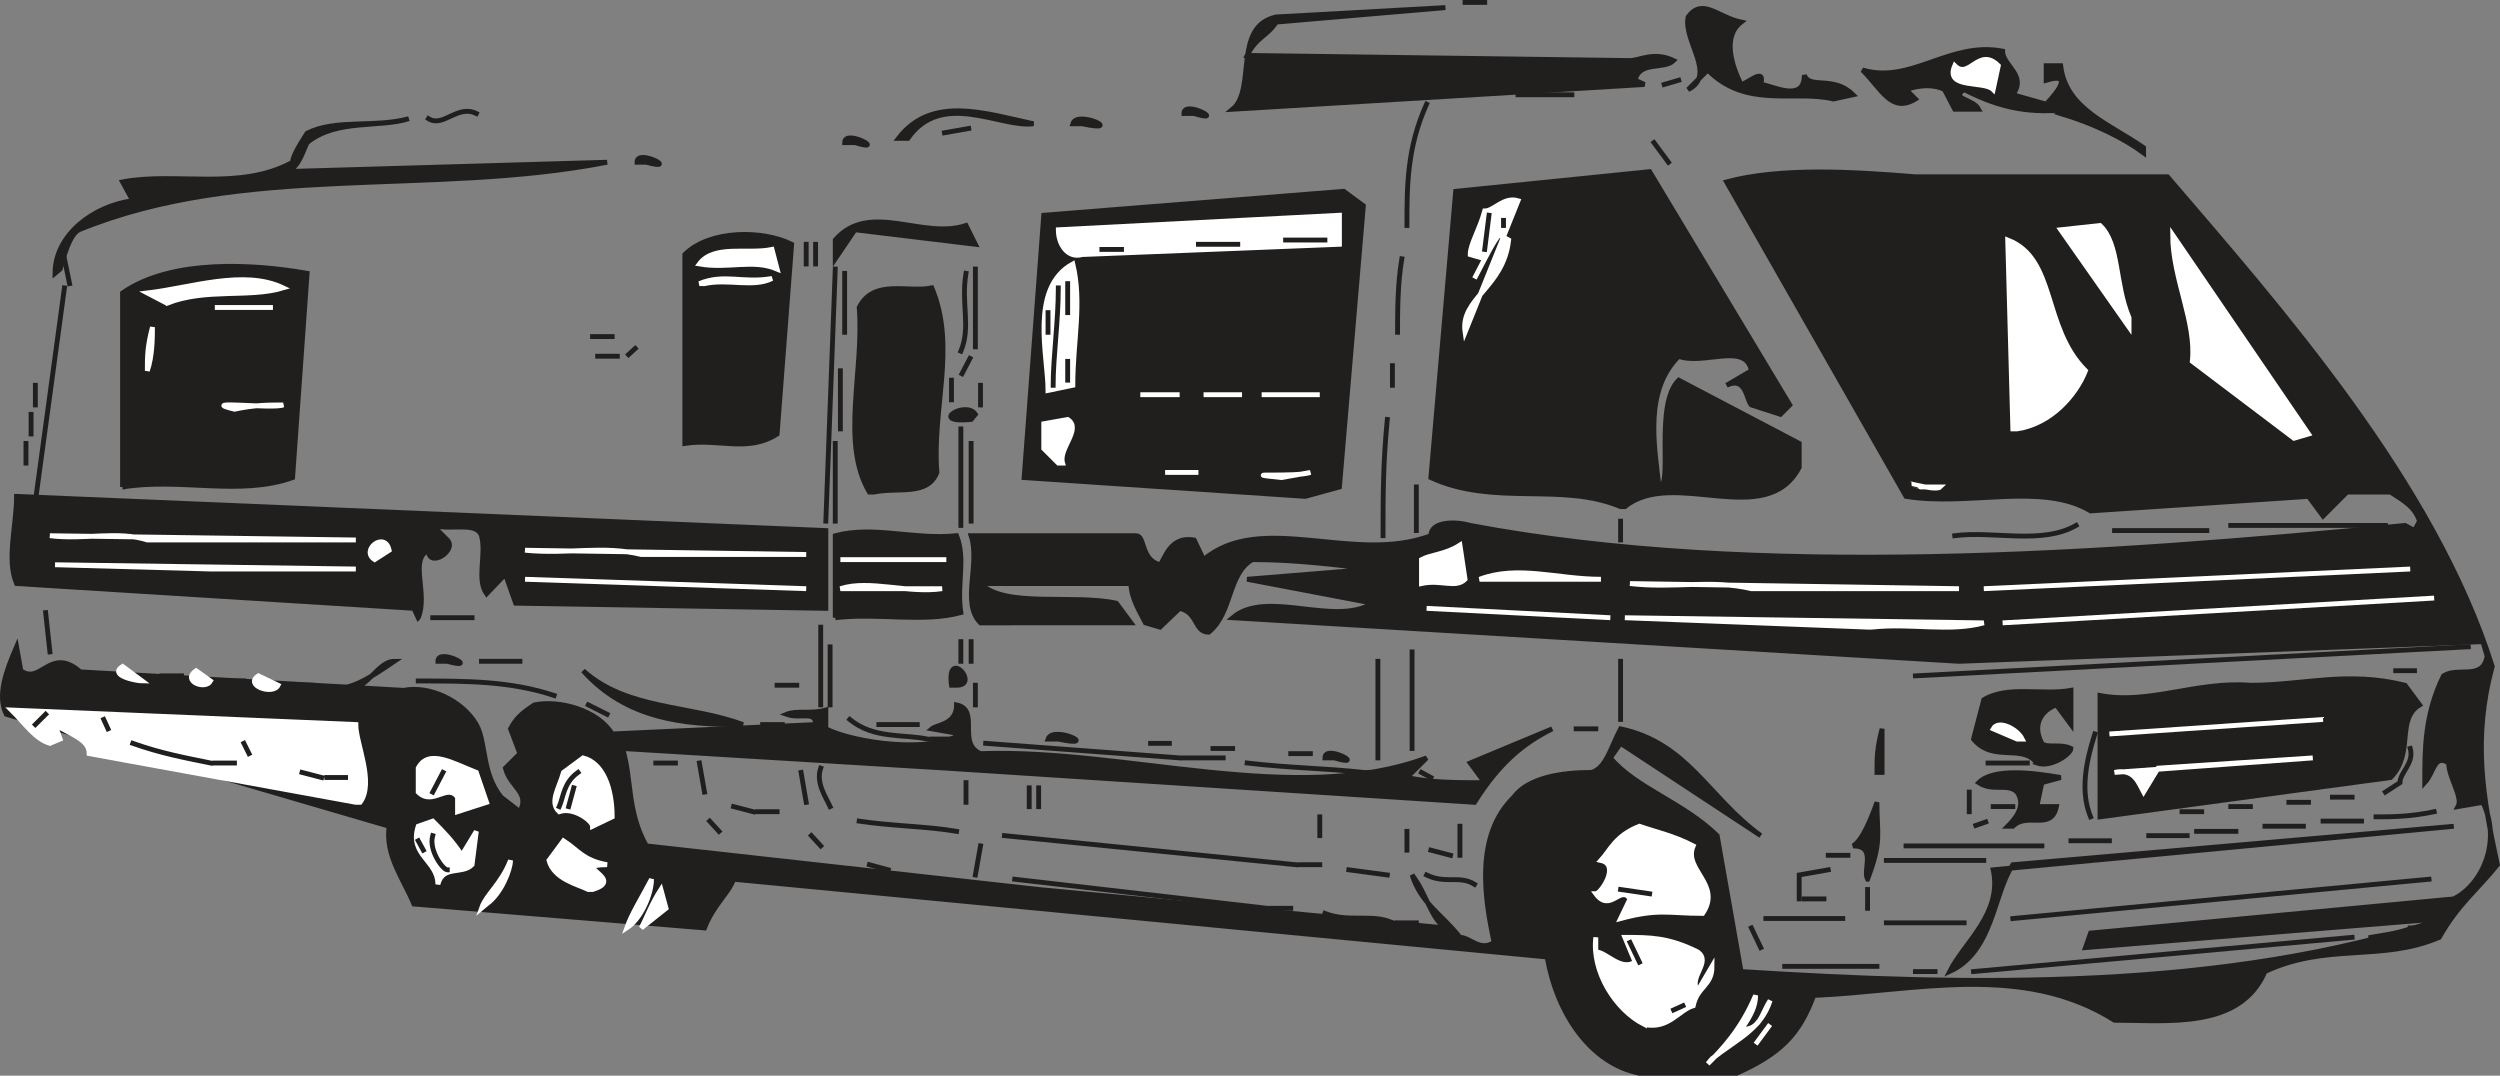 <svg width="390.061" height="167.828" viewBox="0 0 292.546 125.871" xmlns="http://www.w3.org/2000/svg"><rect x="0" y="0" width="292.546" height="125.871" fill="#808080" stroke="none"/><path style="fill:#211e1e;fill-opacity:1;fill-rule:evenodd;stroke:none" d="M204.102 622c-5.602-1.102-9.602-6.8-10.801-13.602l-95.2-9.097C97.5 601 95.802 602.199 94.7 605l-34-2.8c-1.199-2.9-3.398-5.7-2.898-9.098L13 580c-1.102-2.2 0-5.102 1.2-7.898l.5 2.796c2.3 1.704 3.402-2.796 6.8 0h-2.2l40.2 2.301c2.898-.597 6.8 1.102 8.5 4 1.2 2.2.602 5.602 2.898 8.5l2.204 1.7c1.199-2.297-1.102-2.797-1.704-5.098l1.704-1.7L72 581.7c.602-1.097 1.102-1.699 2.8-2.8 2.9-.598 7.4.601 9.098 3.402l23.801-1.102c0-1.699-1.699-.597-3.398-1.199 1.199-.5 2.898 0 4.597-.5v2.2c3.403 1.698 12.403 2.902 15.801.6l-3.398-.6c.597-.5 2.898-.5 2.898-2.802 2.801.602 0 4.5 2.801 5.704 17-.602 36.898 6.199 52.2.5l-2.302 2.296c2.801.602 5.704.602 9.102.602l-1.7-2.3 9.598-4c-3.398 1.698-6.199 4-9.097 8.6l-61.801-4-37.898-2.3c1.097 3.398.5 7.398 2.796 11.398l45.903 5.102 47.597 4.5c-1.699-1.102-2.199-4-3.898-6.2 1.102 3.4 3.398 4.5 5.602 7.302 1.199 0 2.296 1.699 4 .597-1.102-5.097-2.301-12.5 2.296-17 1.704-2.3 5.602-2.898 9.102-2.898 1.7-.5 2.2-2.801 3.398-5.102 7.903 1.7 10.204 8 16.403 12.5l-16.403-10.8-1.199 1.703c2.903 3.5 8.5 5.199 12.5 9.097L216 610.102c26.7 1.699 56.7 2.296 82.2-6.204l-41.9 3.403.598-1.7 42.5-4c3.403-1.703 5.602-6.8 3.403-11.3l-2.903.5c.602-1.102-1.097-3.403-1.097-5.102-1.7-1.097-1.7 1.102-2.801 2.301 0-4 0-8 2.2-12.5 1.698-1.102 4.6.602 5.1-2.3l-.5-1.7-61.3 2.3-85-5.1c4-3.4 11.898 1.1 16.398-1.7l-14.699-2.8 14.7-1.2c-4.5-.5-9-1.102-14.098-1.102-2.903 1.704-2.301 6.204-5.102 8.5-1.699 0-1.199-2.296-3.398-2.796L148 569.8l-1.7-.5c-.6-1.2-1.698-2.903-1.698-4.602H127c2.8 2.903 10.8 1.2 15.898 2.301l1.704 2.3H127c-2.3-2.3 0-6.8-1.102-10.198H145.2c1.102 0 .5 2.796 2.801 3.398.602-.602 1.102-3.398 4-2.898l1.102 2.296c6.796-5.699 17.597.602 26.597-2.796 0-1.704 2.903-1.704 4.602-1.204 33.398 6.301 74.3 3.403 109.398 0l1.102.602.597-1.102c-.597-1.699-1.699-2.296-3.398-3.398h-5.102l-2.796 2.8-1.704-2.3-25.5 1.7c-5.699-3.4-14.199-.5-21.597-1.7l-21-36.8c6.3-1.7 14.8-1.2 22.097-.598h29.5c13.102 15.296 31.204 35.699 38 57.296-2.296 8.5-1.097 15.301.602 23.204-2.3 2.898-4.602 4.597-6.8 8.5-6.802 2.898-13.098.597-20.4 4-2.902 6.796-11.402 5.699-17.6 5.699-10.802-6.801-23.302-3.403-35.2-2.903-1.7 4.602-3.898 6.801-9 9.102h-9.102" transform="translate(-12.261 -496.414)"/><path style="fill:none;stroke:#211e1e;stroke-width:5.7;stroke-linecap:square;stroke-linejoin:miter;stroke-miterlimit:4;stroke-opacity:1" d="M2041.016 2200c-56.016 11.016-96.016 68.008-108.008 136.016l-951.992 90.976C975 2410 958.008 2398.008 946.992 2370l-340 28.008c-11.992 28.984-33.984 56.992-28.984 90.976L130 2620c-11.016 21.992 0 51.016 11.992 78.984l5-27.968c23.008-17.032 34.024 27.968 68.008 0h-21.992L595 2648.008c28.984 5.976 68.008-11.016 85-40 11.992-21.992 6.016-56.016 28.984-85l22.032-16.992c11.992 22.968-11.016 27.968-17.032 50.976l17.032 16.992L720 2603.008c6.016 10.976 11.016 16.992 28.008 28.008 28.984 5.976 73.984-6.016 90.976-34.024l238.008 11.016c0 16.992-16.992 5.976-33.984 11.992 11.992 5 28.984 0 45.976 5v-21.992c34.024-16.992 124.024-29.024 158.008-6.016l-33.984 6.016c5.976 5 28.984 5 28.984 28.008 28.008-6.016 0-45 28.008-57.032 170 6.016 368.984-61.992 521.992-5l-23.008-22.968C1796.992 2540 1826.016 2540 1860 2540l-16.992 23.008 95.976 40c-33.984-16.992-61.992-40-90.976-86.016l-618.008 40L851.016 2580c10.976-33.984 5-73.984 27.968-113.984L1338.008 2415l475.976-45c-16.992 11.016-21.992 40-38.984 61.992 11.016-33.984 33.984-45 56.016-73.008 11.992 0 22.968-16.992 40-5.976-11.016 50.976-23.008 125 22.968 170 17.032 23.008 56.016 28.984 91.016 28.984 16.992 5 21.992 28.008 33.984 51.016 79.024-16.992 102.032-80 164.024-125l-164.024 108.008-11.992-17.032c29.024-35 85-51.992 125-90.976L2160 2318.984c266.992-16.992 566.992-22.968 821.992 62.032l-418.984-34.024 5.976 16.992 425 40c34.024 17.032 56.016 68.008 34.024 113.008l-29.024-5c6.016 11.016-10.976 34.024-10.976 51.016-16.992 10.976-16.992-11.016-28.008-23.008 0 40 0 80 21.992 125 16.992 11.016 46.016-6.016 51.016 23.008l-5 16.992L2415 2681.992l-850 51.016c40 33.984 118.984-11.016 163.984 16.992l-146.992 28.008L1728.984 2790c-45 5-90 11.016-140.976 11.016-29.024-17.032-23.008-62.032-51.016-85-16.992 0-11.992 22.968-33.984 27.968L1480 2721.992l-16.992 5c-6.016 11.992-16.992 29.024-16.992 46.016H1270c28.008-29.024 108.008-11.992 158.984-23.008l17.032-23.008H1270c-23.008 23.008 0 68.008-11.016 101.992h193.008c11.016 0 5-27.968 28.008-33.984 6.016 6.016 11.016 33.984 40 28.984l11.016-22.968c67.968 56.992 175.976-6.016 265.976 27.968 0 17.032 29.024 17.032 46.016 12.032 333.984-63.008 743.008-34.024 1093.984 0l11.016-6.016 5.976 11.016c-5.976 16.992-16.992 22.968-33.984 33.984h-51.016l-27.968-28.008-17.032 23.008-255-16.992c-56.992 33.984-141.992 5-215.976 16.992l-210 368.008c63.008 16.992 148.008 11.992 220.976 5.976h295c131.016-152.968 312.032-356.992 380-572.968-22.968-85-10.976-153.008 6.016-232.032-23.008-28.984-46.016-45.976-68.008-85-68.008-28.984-130.976-5.976-203.984-40-29.024-67.968-114.024-56.992-176.016-56.992-108.008 68.008-233.008 34.024-351.992 29.024-16.992-46.016-38.984-68.008-90-91.016h-91.016zm0 0" transform="matrix(.1 0 0 -.1 -12.261 345.586)"/><path style="fill:#fff;fill-opacity:1;fill-rule:evenodd;stroke:none" d="M212.102 620.898c1.699-1.699 3.898-4 5.597-8 0 1.204-.5 2.301-1.699 4 2.3 0 2.3-1.699 3.398-3.398-1.097 3.398-3.898 4.5-6.796 6.8" transform="translate(-12.261 -496.414)"/><path style="fill:none;stroke:#fff;stroke-width:5.7;stroke-linecap:square;stroke-linejoin:miter;stroke-miterlimit:4;stroke-opacity:1" d="M2121.016 2211.016c16.992 16.992 38.984 40 55.976 80 0-12.032-5-23.008-16.992-40 23.008 0 23.008 16.992 33.984 33.984-10.976-33.984-38.984-45-67.968-68.008zm0 0" transform="matrix(.1 0 0 -.1 -12.261 345.586)"/><path style="fill:#fff;fill-opacity:1;fill-rule:evenodd;stroke:none" d="m217.7 618.602 1.698-2.301" transform="translate(-12.261 -496.414)"/><path style="fill:none;stroke:#fff;stroke-width:5.7;stroke-linecap:square;stroke-linejoin:miter;stroke-miterlimit:4;stroke-opacity:1" d="m2176.992 2233.984 16.992 23.008zm0 0" transform="matrix(.1 0 0 -.1 -12.261 345.586)"/><path style="fill:#fff;fill-opacity:1;fill-rule:evenodd;stroke:none" d="M204.7 616.3c-3.4-1.698-6.2-6.198-5.7-10.198v1.699c1.2 0 2.898 2.3 4.602 1.199l-1.204-2.898c2.903 0 5.102 0 8.5 1.699 1.704 1.199-1.097 2.898 0 4.597l1.704-2.898c0 2.3-1.704 2.3-2.204 4.602-1.699.5-2.898 2.796-5.699 2.199" transform="translate(-12.261 -496.414)"/><path style="fill:none;stroke:#fff;stroke-width:5.7;stroke-linecap:square;stroke-linejoin:miter;stroke-miterlimit:4;stroke-opacity:1" d="M2046.992 2256.992c-33.984 16.992-61.992 61.992-56.992 101.992v-16.992c11.992 0 28.984-23.008 46.016-11.992l-12.032 28.984c29.024 0 51.016 0 85-16.992 17.032-11.992-10.976-28.984 0-45.976l17.032 28.984c0-23.008-17.032-23.008-22.032-46.016-16.992-5-28.984-27.968-56.992-21.992zm0 0" transform="matrix(.1 0 0 -.1 -12.261 345.586)"/><path style="fill:none;stroke:#211e1e;stroke-width:5.7;stroke-linecap:square;stroke-linejoin:miter;stroke-miterlimit:4;stroke-opacity:1" d="M2046.992 2285zm40 23.008zm0 0" transform="matrix(.1 0 0 -.1 -12.261 345.586)"/><path style="fill:#211e1e;fill-opacity:1;fill-rule:evenodd;stroke:none" d="M240.398 610.102c1.704-3.403 6.204-6.801 5.102-11.903l53.898-5.097-51.597 4.5c-2.301 3.398-2.301 10.199-7.403 12.5" transform="translate(-12.261 -496.414)"/><path style="fill:none;stroke:#211e1e;stroke-width:5.7;stroke-linecap:square;stroke-linejoin:miter;stroke-miterlimit:4;stroke-opacity:1" d="M2403.984 2318.984c17.032 34.024 62.032 68.008 51.016 119.024l538.984 50.976-515.976-45c-23.008-33.984-23.008-101.992-74.024-125Zm0 0" transform="matrix(.1 0 0 -.1 -12.261 345.586)"/><path style="fill:none;stroke:#fff;stroke-width:5.7;stroke-linecap:square;stroke-linejoin:miter;stroke-miterlimit:4;stroke-opacity:1" d="M1888.008 2358.984zm0 0" transform="matrix(.1 0 0 -.1 -12.261 345.586)"/><path style="fill:#fff;fill-opacity:1;fill-rule:evenodd;stroke:none" d="M85.602 605c.597-1.7 1.699-3.398 2.898-5.7 0 1.7-1.2 4.598-2.898 5.7" transform="translate(-12.261 -496.414)"/><path style="fill:none;stroke:#fff;stroke-width:5.7;stroke-linecap:square;stroke-linejoin:miter;stroke-miterlimit:4;stroke-opacity:1" d="M856.016 2370c5.976 16.992 16.992 33.984 28.984 56.992 0-16.992-11.992-45.976-28.984-56.992Zm0 0" transform="matrix(.1 0 0 -.1 -12.261 345.586)"/><path style="fill:#fff;fill-opacity:1;fill-rule:evenodd;stroke:none" d="M87.3 605c.598-1.102 1.2-2.8 2.302-4.5l.597 2.2" transform="translate(-12.261 -496.414)"/><path style="fill:none;stroke:#fff;stroke-width:5.7;stroke-linecap:square;stroke-linejoin:miter;stroke-miterlimit:4;stroke-opacity:1" d="M873.008 2370c5.976 11.016 11.992 28.008 23.008 45l5.976-21.992zm0 0" transform="matrix(.1 0 0 -.1 -12.261 345.586)"/><path style="fill:none;stroke:#211e1e;stroke-width:5.7;stroke-linecap:square;stroke-linejoin:miter;stroke-miterlimit:4;stroke-opacity:1" d="M1888.008 2376.016zm0 0" transform="matrix(.1 0 0 -.1 -12.261 345.586)"/><path style="fill:#fff;fill-opacity:1;fill-rule:evenodd;stroke:none" d="m201.898 603.898 1.102-2.296c-1.102-1.704-2.3 1.699-4-.602.602 0 2.898-3.398.602-3.898 1.097-1.204 1.699-2.903 4.5-4 1.699.597 4 1.097 6.296 2.296-1.199 2.801 3.403 4.5 1.102 7.903-4 0-5.102-.602-9.602.597" transform="translate(-12.261 -496.414)"/><path style="fill:none;stroke:#fff;stroke-width:5.7;stroke-linecap:square;stroke-linejoin:miter;stroke-miterlimit:4;stroke-opacity:1" d="m2018.984 2381.016 11.016 22.968c-11.016 17.032-23.008-16.992-40 6.016 6.016 0 28.984 33.984 6.016 38.984 10.976 12.032 16.992 29.024 45 40 16.992-5.976 40-10.976 62.968-22.968-11.992-28.008 34.024-45 11.016-79.024-40 0-51.016 6.016-96.016-5.976zm0 0" transform="matrix(.1 0 0 -.1 -12.261 345.586)"/><path style="fill:#fff;fill-opacity:1;fill-rule:evenodd;stroke:none" d="M68.602 602.7c.597-1.7 2.296-2.802 3.398-5.598 0 1.097-1.102 3.898-2.8 5.097" transform="translate(-12.261 -496.414)"/><path style="fill:none;stroke:#fff;stroke-width:5.7;stroke-linecap:square;stroke-linejoin:miter;stroke-miterlimit:4;stroke-opacity:1" d="M686.016 2393.008c5.976 16.992 22.968 28.008 33.984 55.976 0-10.976-11.016-38.984-28.008-50.976Zm0 0" transform="matrix(.1 0 0 -.1 -12.261 345.586)"/><path style="fill:#fff;fill-opacity:1;fill-rule:evenodd;stroke:none" d="M81.102 600.5c-1.204-.602-4-1.2-4.602-3.398l1.7-2.301c1.698 1.097 2.3 2.3 5.1 2.8-4.5 0 2.302 1.7-1.698 2.899" transform="translate(-12.261 -496.414)"/><path style="fill:none;stroke:#fff;stroke-width:5.7;stroke-linecap:square;stroke-linejoin:miter;stroke-miterlimit:4;stroke-opacity:1" d="M811.016 2415c-12.032 6.016-40 11.992-46.016 33.984l16.992 23.008c16.992-10.976 23.008-23.008 51.016-28.008-45 0 23.008-16.992-16.992-28.984zm0 0" transform="matrix(.1 0 0 -.1 -12.261 345.586)"/><path style="fill:#fff;fill-opacity:1;fill-rule:evenodd;stroke:none" d="M63.5 599.898c0-2.796-3.398-3.398-2.3-6.796l1.698-.602c1.204 1.2 2.301 2.3 3.403 4L68 593.7l-.5 3.902c-1.2 1.199-3.398 0-4 2.296" transform="translate(-12.261 -496.414)"/><path style="fill:none;stroke:#fff;stroke-width:5.7;stroke-linecap:square;stroke-linejoin:miter;stroke-miterlimit:4;stroke-opacity:1" d="M635 2421.016c0 27.968-33.984 33.984-23.008 67.968l16.992 6.016c12.032-11.992 23.008-23.008 34.024-40L680 2483.008l-5-39.024c-11.992-11.992-33.984 0-40-22.968zm0 0" transform="matrix(.1 0 0 -.1 -12.261 345.586)"/><path style="fill:#211e1e;fill-opacity:1;fill-rule:evenodd;stroke:none" d="M230.8 599.3c-.6-1.1 1.098-3.902-1.698-3.902 1.097-.597 2.199-3.398 2.796-5.097 0 3.898.602 4.5-1.097 9" transform="translate(-12.261 -496.414)"/><path style="fill:none;stroke:#211e1e;stroke-width:5.7;stroke-linecap:square;stroke-linejoin:miter;stroke-miterlimit:4;stroke-opacity:1" d="M2308.008 2426.992c-6.016 11.016 10.976 39.024-16.992 39.024 10.976 5.976 21.992 33.984 27.968 50.976 0-38.984 6.016-45-10.976-90zm0 0" transform="matrix(.1 0 0 -.1 -12.261 345.586)"/><path style="fill:none;stroke:#fff;stroke-width:5.7;stroke-linecap:square;stroke-linejoin:miter;stroke-miterlimit:4;stroke-opacity:1" d="M781.992 2438.008zm0 0" transform="matrix(.1 0 0 -.1 -12.261 345.586)"/><path style="fill:none;stroke:#211e1e;stroke-width:5.7;stroke-linecap:square;stroke-linejoin:miter;stroke-miterlimit:4;stroke-opacity:1" d="M2036.016 2443.984zm180.976 28.008zm-953.008 6.016zm0 0" transform="matrix(.1 0 0 -.1 -12.261 345.586)"/><path style="fill:none;stroke:#fff;stroke-width:5.7;stroke-linecap:square;stroke-linejoin:miter;stroke-miterlimit:4;stroke-opacity:1" d="M2523.008 2478.008zm90.976 5zm0 0" transform="matrix(.1 0 0 -.1 -12.261 345.586)"/><path style="fill:#fff;fill-opacity:1;fill-rule:evenodd;stroke:none" d="M81.602 593.102c0-.602-2.204-2.301-3.903-1.704-1.199-1.097 0-2.796.5-4.597l2.301-1.7c2.3.598 3.398 3.5 3.398 6.899" transform="translate(-12.261 -496.414)"/><path style="fill:none;stroke:#fff;stroke-width:5.7;stroke-linecap:square;stroke-linejoin:miter;stroke-miterlimit:4;stroke-opacity:1" d="M816.016 2488.984c0 6.016-22.032 23.008-39.024 17.032-11.992 10.976 0 27.968 5 45.976L805 2568.984c23.008-5.976 33.984-35 33.984-68.984zm0 0" transform="matrix(.1 0 0 -.1 -12.261 345.586)"/><path style="fill:#211e1e;fill-opacity:1;fill-rule:evenodd;stroke:none" d="m243.2 593.102 1.698-.602" transform="translate(-12.261 -496.414)"/><path style="fill:none;stroke:#211e1e;stroke-width:5.7;stroke-linecap:square;stroke-linejoin:miter;stroke-miterlimit:4;stroke-opacity:1" d="m2431.992 2488.984 16.992 6.016zm0 0" transform="matrix(.1 0 0 -.1 -12.261 345.586)"/><path style="fill:#211e1e;fill-opacity:1;fill-rule:evenodd;stroke:none" d="M247.2 593.102c.6-.602 2.3-2.301 1.1-4-1.1-1.102-2.8 0-4.5-1.102 1.7-1.7 6.2-1.2 9.598-.602L251.2 588l-.597 2.8h2.296c-.597 2.9-3.398.598-5.097 2.302" transform="translate(-12.261 -496.414)"/><path style="fill:none;stroke:#211e1e;stroke-width:5.7;stroke-linecap:square;stroke-linejoin:miter;stroke-miterlimit:4;stroke-opacity:1" d="M2471.992 2488.984c6.016 6.016 23.008 23.008 11.016 40-11.016 11.016-28.008 0-45 11.016 16.992 16.992 61.992 11.992 95.976 6.016l-21.992-6.016-5.976-28.008h22.968c-5.976-28.984-33.984-5.976-50.976-23.008zm0 0" transform="matrix(.1 0 0 -.1 -12.261 345.586)"/><path style="fill:#211e1e;fill-opacity:1;fill-rule:evenodd;stroke:none" d="M258 592v-14.2c5.7 1.098 11.3-1.698 17.602-1.198 6.199 0 11.296-1.704 18.097 0l1.7 2.296c-2.797 1.704-.598 5.704-3.399 8.5" transform="translate(-12.261 -496.414)"/><path style="fill:none;stroke:#211e1e;stroke-width:5.7;stroke-linecap:square;stroke-linejoin:miter;stroke-miterlimit:4;stroke-opacity:1" d="M2580 2500v141.992c56.992-10.976 113.008 16.992 176.016 11.992 61.992 0 112.968 17.032 180.976 0l16.992-22.968c-27.968-17.032-5.976-57.032-33.984-85zm0 0" transform="matrix(.1 0 0 -.1 -12.261 345.586)"/><path style="fill:#fff;fill-opacity:1;fill-rule:evenodd;stroke:none" d="M65.8 591.398V589.7c-1.198-1.699-2.902 1.102-4.6-.597V586.3c1.198-2.301 4-.602 6.8.5l1.2 3.5" transform="translate(-12.261 -496.414)"/><path style="fill:none;stroke:#fff;stroke-width:5.7;stroke-linecap:square;stroke-linejoin:miter;stroke-miterlimit:4;stroke-opacity:1" d="M658.008 2506.016v16.992c-11.992 16.992-29.024-11.016-46.016 5.976v28.008c11.992 23.008 40 6.016 68.008-5l11.992-35zm0 0" transform="matrix(.1 0 0 -.1 -12.261 345.586)"/><path style="fill:#fff;fill-opacity:1;fill-rule:evenodd;stroke:none" d="M53.898 590.3 22.7 584.603c0-1.704-2.3-2.301-4-3.403l.602 1.7-1.2.5c-1.703-.5-2.8-2.2-4.5-3.899l40.297 1.7c0 2.198 2.204 6.8.5 9.1" transform="translate(-12.261 -496.414)"/><path style="fill:none;stroke:#fff;stroke-width:5.7;stroke-linecap:square;stroke-linejoin:miter;stroke-miterlimit:4;stroke-opacity:1" d="m538.984 2516.992-311.992 56.992c0 17.032-23.008 23.008-40 34.024l6.016-16.992-11.992-5c-17.032 5-28.008 21.992-45 38.984l402.968-16.992c0-21.992 22.032-68.008 5-91.016zM2665 2523.008zm0 0" transform="matrix(.1 0 0 -.1 -12.261 345.586)"/><path style="fill:#fff;fill-opacity:1;fill-rule:evenodd;stroke:none" d="M263.102 589.102C262.5 588 262 586.3 259.699 586.8l23.2-1.7-18.098 1.2" transform="translate(-12.261 -496.414)"/><path style="fill:none;stroke:#fff;stroke-width:5.7;stroke-linecap:square;stroke-linejoin:miter;stroke-miterlimit:4;stroke-opacity:1" d="M2631.016 2528.984c-6.016 11.016-11.016 28.008-34.024 23.008l231.992 16.992-180.976-11.992zm0 0" transform="matrix(.1 0 0 -.1 -12.261 345.586)"/><path style="fill:#211e1e;fill-opacity:1;fill-rule:evenodd;stroke:none" d="M231.898 586.8c0-1.698 0-2.8.602-5.1v5.1" transform="translate(-12.261 -496.414)"/><path style="fill:none;stroke:#211e1e;stroke-width:5.7;stroke-linecap:square;stroke-linejoin:miter;stroke-miterlimit:4;stroke-opacity:1" d="M2318.984 2551.992c0 16.992 0 28.008 6.016 51.016v-51.016zm0 0" transform="matrix(.1 0 0 -.1 -12.261 345.586)"/><path style="fill:#211e1e;fill-opacity:1;fill-rule:evenodd;stroke:none" d="M250.602 585.7c-1.704-2.302-5.102 0-7.403-2.802l1.2-4.597c2.8-1.7 6.8-.5 10.203-1.102v4l-1.704-2.3c-1.699.601-2.898 2.3-1.699 4.5.5.601 2.2 0 3.403.601 0 .602-2.301 2.3-4 1.7" transform="translate(-12.261 -496.414)"/><path style="fill:none;stroke:#211e1e;stroke-width:5.7;stroke-linecap:square;stroke-linejoin:miter;stroke-miterlimit:4;stroke-opacity:1" d="M2506.016 2563.008c-17.032 23.008-51.016 0-74.024 28.008l11.992 45.976c28.008 16.992 68.008 5 102.032 11.016v-40l-17.032 23.008c-16.992-6.016-28.984-23.008-16.992-45 5-6.016 21.992 0 34.024-6.016 0-6.016-23.008-23.008-40-16.992zm0 0" transform="matrix(.1 0 0 -.1 -12.261 345.586)"/><path style="fill:#211e1e;fill-opacity:1;fill-rule:evenodd;stroke:none" d="M167.3 585.102c0-1.704 5.098 1.199 1.098 0" transform="translate(-12.261 -496.414)"/><path style="fill:none;stroke:#211e1e;stroke-width:5.7;stroke-linecap:square;stroke-linejoin:miter;stroke-miterlimit:4;stroke-opacity:1" d="M1673.008 2568.984c0 17.032 50.976-11.992 10.976 0zm-85 5zm0 0" transform="matrix(.1 0 0 -.1 -12.261 345.586)"/><path style="fill:none;stroke:#fff;stroke-width:5.7;stroke-linecap:square;stroke-linejoin:miter;stroke-miterlimit:4;stroke-opacity:1" d="M2868.984 2573.984zm0 0" transform="matrix(.1 0 0 -.1 -12.261 345.586)"/><path style="fill:none;stroke:#211e1e;stroke-width:5.7;stroke-linecap:square;stroke-linejoin:miter;stroke-miterlimit:4;stroke-opacity:1" d="M556.016 2580zm872.968 6.016zm0 0" transform="matrix(.1 0 0 -.1 -12.261 345.586)"/><path style="fill:#211e1e;fill-opacity:1;fill-rule:evenodd;stroke:none" d="M134.898 582.898c.602-1.699 6.301 1.102 1.204 0" transform="translate(-12.261 -496.414)"/><path style="fill:none;stroke:#211e1e;stroke-width:5.7;stroke-linecap:square;stroke-linejoin:miter;stroke-miterlimit:4;stroke-opacity:1" d="M1348.984 2591.016c6.016 16.992 63.008-11.016 12.032 0zm0 0" transform="matrix(.1 0 0 -.1 -12.261 345.586)"/><path style="fill:#fff;fill-opacity:1;fill-rule:evenodd;stroke:none" d="m248.3 582.898-2.8-1.199c.602-1.097 2.8 0 3.398 1.2" transform="translate(-12.261 -496.414)"/><path style="fill:none;stroke:#fff;stroke-width:5.7;stroke-linecap:square;stroke-linejoin:miter;stroke-miterlimit:4;stroke-opacity:1" d="M2483.008 2591.016 2455 2603.008c6.016 10.976 28.008 0 33.984-11.992zm0 0" transform="matrix(.1 0 0 -.1 -12.261 345.586)"/><path style="fill:none;stroke:#211e1e;stroke-width:5.7;stroke-linecap:square;stroke-linejoin:miter;stroke-miterlimit:4;stroke-opacity:1" d="M2636.992 2591.016v-22.032zm34.024 0v-22.032zm-1390 5.976zm0 0" transform="matrix(.1 0 0 -.1 -12.261 345.586)"/><path style="fill:#fff;fill-opacity:1;fill-rule:evenodd;stroke:none" d="m259.102 582.3 25-1.698" transform="translate(-12.261 -496.414)"/><path style="fill:none;stroke:#fff;stroke-width:5.7;stroke-linecap:square;stroke-linejoin:miter;stroke-miterlimit:4;stroke-opacity:1" d="m2591.016 2596.992 250 16.992zm402.968 0zm5 0zm0 0" transform="matrix(.1 0 0 -.1 -12.261 345.586)"/><path style="fill:#211e1e;fill-opacity:1;fill-rule:evenodd;stroke:none" d="M98.7 581.2c-6.302 0-13.098-.598-18.2-6.302 5.102 4.602 12.5 4 18.7 6.301" transform="translate(-12.261 -496.414)"/><path style="fill:none;stroke:#211e1e;stroke-width:5.7;stroke-linecap:square;stroke-linejoin:miter;stroke-miterlimit:4;stroke-opacity:1" d="M986.992 2608.008c-63.008 0-130.976 5.976-181.992 63.008 51.016-46.016 125-40 186.992-63.008zm0 0" transform="matrix(.1 0 0 -.1 -12.261 345.586)"/><path style="fill:none;stroke:#fff;stroke-width:5.7;stroke-linecap:square;stroke-linejoin:miter;stroke-miterlimit:4;stroke-opacity:1" d="M2891.992 2620zm0 0" transform="matrix(.1 0 0 -.1 -12.261 345.586)"/><path style="fill:none;stroke:#211e1e;stroke-width:5.7;stroke-linecap:square;stroke-linejoin:miter;stroke-miterlimit:4;stroke-opacity:1" d="M2676.016 2631.016zm107.968 0zM2330 2636.992zm420 0zm68.008 0zm28.008 5zm0 0" transform="matrix(.1 0 0 -.1 -12.261 345.586)"/><path style="fill:#211e1e;fill-opacity:1;fill-rule:evenodd;stroke:none" d="M49.898 577.2c3.403 0 5.102-1.098 8.5-3.4-2.296 0-3.398 4.5-7.398 3.4" transform="translate(-12.261 -496.414)"/><path style="fill:none;stroke:#211e1e;stroke-width:5.7;stroke-linecap:square;stroke-linejoin:miter;stroke-miterlimit:4;stroke-opacity:1" d="M498.984 2648.008c34.024 0 51.016 10.976 85 33.984-22.968 0-33.984-45-73.984-33.984zM425 2653.984zm0 0" transform="matrix(.1 0 0 -.1 -12.261 345.586)"/><path style="fill:#211e1e;fill-opacity:1;fill-rule:evenodd;stroke:none" d="M123.602 576.602c-.602-4.5 3.398 0 .597 0" transform="translate(-12.261 -496.414)"/><path style="fill:none;stroke:#211e1e;stroke-width:5.7;stroke-linecap:square;stroke-linejoin:miter;stroke-miterlimit:4;stroke-opacity:1" d="M1236.016 2653.984c-6.016 45 33.984 0 5.976 0zm-970 11.016zm0 0" transform="matrix(.1 0 0 -.1 -12.261 345.586)"/><path style="fill:#fff;fill-opacity:1;fill-rule:evenodd;stroke:none" d="M42.5 575.5c-1.7 1.102 1.7 2.3 2.3 1.102" transform="translate(-12.261 -496.414)"/><path style="fill:none;stroke:#fff;stroke-width:5.7;stroke-linecap:square;stroke-linejoin:miter;stroke-miterlimit:4;stroke-opacity:1" d="M425 2665c-16.992-11.016 16.992-23.008 23.008-11.016zm0 0" transform="matrix(.1 0 0 -.1 -12.261 345.586)"/><path style="fill:#fff;fill-opacity:1;fill-rule:evenodd;stroke:none" d="M35.2 574.898c-1.7 1.204 1.1 2.301 1.698 1.204" transform="translate(-12.261 -496.414)"/><path style="fill:none;stroke:#fff;stroke-width:5.7;stroke-linecap:square;stroke-linejoin:miter;stroke-miterlimit:4;stroke-opacity:1" d="M351.992 2671.016c-16.992-12.032 11.016-23.008 16.992-12.032Zm0 0" transform="matrix(.1 0 0 -.1 -12.261 345.586)"/><path style="fill:#fff;fill-opacity:1;fill-rule:evenodd;stroke:none" d="M26.602 574.398c-1.704 1.102 1.796 1.704 2.296 1.704" transform="translate(-12.261 -496.414)"/><path style="fill:none;stroke:#fff;stroke-width:5.7;stroke-linecap:square;stroke-linejoin:miter;stroke-miterlimit:4;stroke-opacity:1" d="M266.016 2676.016c-17.032-11.016 17.968-17.032 22.968-17.032zm0 0" transform="matrix(.1 0 0 -.1 -12.261 345.586)"/><path style="fill:#211e1e;fill-opacity:1;fill-rule:evenodd;stroke:none" d="M63.5 573.8c0-1.698 5.102 1.098 1.102 0" transform="translate(-12.261 -496.414)"/><path style="fill:none;stroke:#211e1e;stroke-width:5.7;stroke-linecap:square;stroke-linejoin:miter;stroke-miterlimit:4;stroke-opacity:1" d="M635 2681.992c0 16.992 51.016-10.976 11.016 0zm-498.984 40zm0 0" transform="matrix(.1 0 0 -.1 -12.261 345.586)"/><path style="fill:#fff;fill-opacity:1;fill-rule:evenodd;stroke:none" d="m230.8 569.8-28.402-1.1 42 .6c-4 1.098-8.5 0-13.097.5" transform="translate(-12.261 -496.414)"/><path style="fill:none;stroke:#fff;stroke-width:5.7;stroke-linecap:square;stroke-linejoin:miter;stroke-miterlimit:4;stroke-opacity:1" d="m2308.008 2721.992-284.024 11.016 420-6.016c-40-10.976-85 0-130.976-5zm0 0" transform="matrix(.1 0 0 -.1 -12.261 345.586)"/><path style="fill:#fff;fill-opacity:1;fill-rule:evenodd;stroke:none" d="m246.602 569.3 50.5-2.902" transform="translate(-12.261 -496.414)"/><path style="fill:none;stroke:#fff;stroke-width:5.7;stroke-linecap:square;stroke-linejoin:miter;stroke-miterlimit:4;stroke-opacity:1" d="m2466.016 2726.992 505 29.024zm0 0" transform="matrix(.1 0 0 -.1 -12.261 345.586)"/><path style="fill:#211e1e;fill-opacity:1;fill-rule:evenodd;stroke:none" d="m61.2 568.7-.5-1.098-46.5-2.903c-1.2-2.8 0-6.8 0-10.199l94.698 4v9.102L72.602 567l-1.204-3.398-2.199 2.296c-1.199-1.699 0-4.597-.597-6.796-.602-1.704-3.403-.602-5.704-1.204l1.704 1.704C65.8 560.8 62.398 563 62.398 560.8c-2.296 1.097 0 5.097-1.199 7.898" transform="translate(-12.261 -496.414)"/><path style="fill:none;stroke:#211e1e;stroke-width:5.7;stroke-linecap:square;stroke-linejoin:miter;stroke-miterlimit:4;stroke-opacity:1" d="m611.992 2733.008-5 10.976-465 29.024c-11.992 28.008 0 68.008 0 101.992l946.992-40v-91.016L726.016 2750l-12.032 33.984-21.992-22.968c-11.992 16.992 0 45.976-5.976 67.968-6.016 17.032-34.024 6.016-57.032 12.032l17.032-17.032c11.992-11.992-22.032-33.984-22.032-11.992-22.968-10.976 0-50.976-11.992-78.984zm0 0" transform="matrix(.1 0 0 -.1 -12.261 345.586)"/><path style="fill:#211e1e;fill-opacity:1;fill-rule:evenodd;stroke:none" d="M110 568.7v-9.598c4.5-1.204 9.102.5 14.2 0 1.1 2.796 0 5.597.5 9-4.5 1.199-9.598 0-14.7.597" transform="translate(-12.261 -496.414)"/><path style="fill:none;stroke:#211e1e;stroke-width:5.7;stroke-linecap:square;stroke-linejoin:miter;stroke-miterlimit:4;stroke-opacity:1" d="M1100 2733.008v95.976c45 12.032 91.016-5 141.992 0 11.016-27.968 0-55.976 5-90-45-11.992-95.976 0-146.992-5.976zm0 0" transform="matrix(.1 0 0 -.1 -12.261 345.586)"/><path style="fill:#fff;fill-opacity:1;fill-rule:evenodd;stroke:none" d="m200.7 568.7-21.5-1.098" transform="translate(-12.261 -496.414)"/><path style="fill:none;stroke:#fff;stroke-width:5.7;stroke-linecap:square;stroke-linejoin:miter;stroke-miterlimit:4;stroke-opacity:1" d="m2006.992 2733.008-215 10.976zm-265.976 10.976zm0 0" transform="matrix(.1 0 0 -.1 -12.261 345.586)"/><path style="fill:#fff;fill-opacity:1;fill-rule:evenodd;stroke:none" d="m106.602 565.3-32.903-1.1" transform="translate(-12.261 -496.414)"/><path style="fill:none;stroke:#fff;stroke-width:5.7;stroke-linecap:square;stroke-linejoin:miter;stroke-miterlimit:4;stroke-opacity:1" d="m1066.016 2766.992-329.024 11.016zm0 0" transform="matrix(.1 0 0 -.1 -12.261 345.586)"/><path style="fill:#fff;fill-opacity:1;fill-rule:evenodd;stroke:none" d="M110.602 565.3c3.398-1.1 7.898.598 11.898 0h-11.398" transform="translate(-12.261 -496.414)"/><path style="fill:none;stroke:#fff;stroke-width:5.7;stroke-linecap:square;stroke-linejoin:miter;stroke-miterlimit:4;stroke-opacity:1" d="M1106.016 2766.992c33.984 11.016 78.984-5.976 118.984 0h-113.984zm0 0" transform="matrix(.1 0 0 -.1 -12.261 345.586)"/><path style="fill:#fff;fill-opacity:1;fill-rule:evenodd;stroke:none" d="M217.2 565.3c-4.598-1.1-9.098 0-14.2-.6l38.5.6" transform="translate(-12.261 -496.414)"/><path style="fill:none;stroke:#fff;stroke-width:5.7;stroke-linecap:square;stroke-linejoin:miter;stroke-miterlimit:4;stroke-opacity:1" d="M2171.992 2766.992c-45.976 11.016-90.976 0-141.992 6.016l385-6.016zm0 0" transform="matrix(.1 0 0 -.1 -12.261 345.586)"/><path style="fill:#fff;fill-opacity:1;fill-rule:evenodd;stroke:none" d="m244.398 565.3 49.903-2.3" transform="translate(-12.261 -496.414)"/><path style="fill:none;stroke:#fff;stroke-width:5.7;stroke-linecap:square;stroke-linejoin:miter;stroke-miterlimit:4;stroke-opacity:1" d="M2443.984 2766.992 2943.008 2790Zm0 0" transform="matrix(.1 0 0 -.1 -12.261 345.586)"/><path style="fill:#fff;fill-opacity:1;fill-rule:evenodd;stroke:none" d="M178.602 564.7v-2.802c1.097-.597 2.796-.597 4.5-1.699l.597 4c-1.097 1.102-2.8 0-5.097.5" transform="translate(-12.261 -496.414)"/><path style="fill:none;stroke:#fff;stroke-width:5.7;stroke-linecap:square;stroke-linejoin:miter;stroke-miterlimit:4;stroke-opacity:1" d="M1786.016 2773.008v28.008c10.976 5.976 27.968 5.976 45 16.992l5.976-40c-10.976-11.016-28.008 0-50.976-5zm0 0" transform="matrix(.1 0 0 -.1 -12.261 345.586)"/><path style="fill:#fff;fill-opacity:1;fill-rule:evenodd;stroke:none" d="M185.398 564.2c4.5-1.7 9.102 0 14.204 0H186" transform="translate(-12.261 -496.414)"/><path style="fill:none;stroke:#fff;stroke-width:5.7;stroke-linecap:square;stroke-linejoin:miter;stroke-miterlimit:4;stroke-opacity:1" d="M1853.984 2778.008c45 16.992 91.016 0 142.032 0H1860zm-107.968 5.976zm0 0" transform="matrix(.1 0 0 -.1 -12.261 345.586)"/><path style="fill:#fff;fill-opacity:1;fill-rule:evenodd;stroke:none" d="m36.898 563-18.199-.5 35.2.5H38" transform="translate(-12.261 -496.414)"/><path style="fill:none;stroke:#fff;stroke-width:5.7;stroke-linecap:square;stroke-linejoin:miter;stroke-miterlimit:4;stroke-opacity:1" d="m368.984 2790-181.992 5 351.992-5H380zm0 0" transform="matrix(.1 0 0 -.1 -12.261 345.586)"/><path style="fill:#fff;fill-opacity:1;fill-rule:evenodd;stroke:none" d="M56.102 561.898c-1.704-1.097 1.199-3.398 1.699-1.097" transform="translate(-12.261 -496.414)"/><path style="fill:none;stroke:#fff;stroke-width:5.7;stroke-linecap:square;stroke-linejoin:miter;stroke-miterlimit:4;stroke-opacity:1" d="M561.016 2801.016c-17.032 10.976 11.992 33.984 16.992 10.976zm545 0H1230h-123.984zm0 0" transform="matrix(.1 0 0 -.1 -12.261 345.586)"/><path style="fill:#fff;fill-opacity:1;fill-rule:evenodd;stroke:none" d="M87.3 561.3c-4.5-1.1-8.5 0-13.6-.5l32.902.5" transform="translate(-12.261 -496.414)"/><path style="fill:none;stroke:#fff;stroke-width:5.7;stroke-linecap:square;stroke-linejoin:miter;stroke-miterlimit:4;stroke-opacity:1" d="M873.008 2806.992c-45 11.016-85 0-136.016 5l329.024-5zm0 0" transform="matrix(.1 0 0 -.1 -12.261 345.586)"/><path style="fill:#fff;fill-opacity:1;fill-rule:evenodd;stroke:none" d="M29.5 559.602c-3.398-1.102-7.398 0-11.398-.5l35.796.5" transform="translate(-12.261 -496.414)"/><path style="fill:none;stroke:#fff;stroke-width:5.7;stroke-linecap:square;stroke-linejoin:miter;stroke-miterlimit:4;stroke-opacity:1" d="M295 2823.984c-33.984 11.016-73.984 0-113.984 5l357.968-5zm0 0" transform="matrix(.1 0 0 -.1 -12.261 345.586)"/><path style="fill:#211e1e;fill-opacity:1;fill-rule:evenodd;stroke:none" d="M201.898 555.7c-6.898-2.9-14.796 0-22.199-3.4l2.903-33.5 22.699-2.3 16.398 27.3-1.097 1.098-3.403-1.097c-.597-.602-.597-3.403-2.898-2.301l2.898-1.7c-.597-3.402-5.699-.6-8.5-1.698-4 4-2.898 10.199-2.3 15.296 1.703 0-.598-9.597 2.3-12.5l14.102 7.403v2.8c-3.903 7.399-14.7 0-20.403 4.598" transform="translate(-12.261 -496.414)"/><path style="fill:none;stroke:#211e1e;stroke-width:5.7;stroke-linecap:square;stroke-linejoin:miter;stroke-miterlimit:4;stroke-opacity:1" d="M2018.984 2863.008c-68.984 28.984-147.968 0-221.992 33.984l29.024 335L2053.008 3255l163.984-273.008-10.976-10.976-34.024 10.976c-5.976 6.016-5.976 34.024-28.984 23.008l28.984 16.992c-5.976 34.024-56.992 6.016-85 16.992-40-40-28.984-101.992-23.008-152.968 17.032 0-5.976 95.976 23.008 125l141.016-74.024v-28.008c-39.024-73.984-146.992 0-204.024-45.976zm0 0" transform="matrix(.1 0 0 -.1 -12.261 345.586)"/><path style="fill:#211e1e;fill-opacity:1;fill-rule:evenodd;stroke:none" d="m165 554.5-32.898-2.2 2.296-30.698L169.5 518.8l2.3 1.699-2.8 32.898" transform="translate(-12.261 -496.414)"/><path style="fill:none;stroke:#211e1e;stroke-width:5.7;stroke-linecap:square;stroke-linejoin:miter;stroke-miterlimit:4;stroke-opacity:1" d="m1650 2875-328.984 21.992 22.968 306.992L1695 3231.992l23.008-16.992L1690 2886.016Zm0 0" transform="matrix(.1 0 0 -.1 -12.261 345.586)"/><path style="fill:#211e1e;fill-opacity:1;fill-rule:evenodd;stroke:none" d="M114 554c-3.398-5.7-.602-14.2-1.2-21.602 1.7-3.398 5.7-1.699 8.5-2.296 2.9 6.898 0 14.199.598 21.597-1.097 2.801-4.5 1.7-7.398 2.301" transform="translate(-12.261 -496.414)"/><path style="fill:none;stroke:#211e1e;stroke-width:5.7;stroke-linecap:square;stroke-linejoin:miter;stroke-miterlimit:4;stroke-opacity:1" d="M1140 2880c-33.984 56.992-6.016 141.992-11.992 216.016 16.992 33.984 56.992 16.992 85 22.968 28.984-68.984 0-141.992 5.976-215.976-10.976-28.008-45-16.992-73.984-23.008Zm0 0" transform="matrix(.1 0 0 -.1 -12.261 345.586)"/><path style="fill:#211e1e;fill-opacity:1;fill-rule:evenodd;stroke:none" d="M26.602 553.398V530.7c5.699-4 15.398-3.398 21.597-2.3L46.5 552.3c-6.2 2.199-13 0-19.898 1.097" transform="translate(-12.261 -496.414)"/><path style="fill:none;stroke:#211e1e;stroke-width:5.7;stroke-linecap:square;stroke-linejoin:miter;stroke-miterlimit:4;stroke-opacity:1" d="M266.016 2886.016v226.992c56.992 40 153.984 33.984 215.976 23.008L465 2896.992c-61.992-21.992-130 0-198.984-10.976zm0 0" transform="matrix(.1 0 0 -.1 -12.261 345.586)"/><path style="fill:#fff;fill-opacity:1;fill-rule:evenodd;stroke:none" d="M237 553.398c-3.398-1.097 1.7.602 2.3 0" transform="translate(-12.261 -496.414)"/><path style="fill:none;stroke:#fff;stroke-width:5.7;stroke-linecap:square;stroke-linejoin:miter;stroke-miterlimit:4;stroke-opacity:1" d="M2370 2886.016c-33.984 10.976 16.992-6.016 23.008 0zm56.992 0zm244.024 0zm0 0" transform="matrix(.1 0 0 -.1 -12.261 345.586)"/><path style="fill:#fff;fill-opacity:1;fill-rule:evenodd;stroke:none" d="M162.2 552.3c-5.7-.6 1.698 0 3.402-.6" transform="translate(-12.261 -496.414)"/><path style="fill:none;stroke:#fff;stroke-width:5.7;stroke-linecap:square;stroke-linejoin:miter;stroke-miterlimit:4;stroke-opacity:1" d="M1621.992 2896.992c-56.992 6.016 16.992 0 34.024 6.016zm221.016 0zm78.984 0zm-1565 6.016zm1129.024 0H1525Zm0 0" transform="matrix(.1 0 0 -.1 -12.261 345.586)"/><path style="fill:#fff;fill-opacity:1;fill-rule:evenodd;stroke:none" d="m136.102 550.602-1.704-1.704V546l2.801-.5c1.7 1.102-1.097 3.398-.597 5.102" transform="translate(-12.261 -496.414)"/><path style="fill:none;stroke:#fff;stroke-width:5.7;stroke-linecap:square;stroke-linejoin:miter;stroke-miterlimit:4;stroke-opacity:1" d="m1361.016 2913.984-17.032 17.032V2960l28.008 5c16.992-11.016-10.976-33.984-5.976-51.016zm0 0" transform="matrix(.1 0 0 -.1 -12.261 345.586)"/><path style="fill:none;stroke:#211e1e;stroke-width:5.7;stroke-linecap:square;stroke-linejoin:miter;stroke-miterlimit:4;stroke-opacity:1" d="M1928.008 2926.016zm-101.992 5zm0 0" transform="matrix(.1 0 0 -.1 -12.261 345.586)"/><path style="fill:#211e1e;fill-opacity:1;fill-rule:evenodd;stroke:none" d="M92.398 548.3v-22.1c2.903-2.9 9.102-2.9 12.5-1.2l-1.699 22.2c-3.398 2.198-6.8.5-10.8 1.1" transform="translate(-12.261 -496.414)"/><path style="fill:none;stroke:#211e1e;stroke-width:5.7;stroke-linecap:square;stroke-linejoin:miter;stroke-miterlimit:4;stroke-opacity:1" d="M923.984 2936.992v221.016c29.024 28.984 91.016 28.984 125 11.992l-16.992-221.992c-33.984-21.992-68.008-5-108.008-11.016zm0 0" transform="matrix(.1 0 0 -.1 -12.261 345.586)"/><path style="fill:#fff;fill-opacity:1;fill-rule:evenodd;stroke:none" d="m280.7 547.7-11.9-9c.5-4.598-2.3-9.7-2.3-14.802l15.898 23.301" transform="translate(-12.261 -496.414)"/><path style="fill:none;stroke:#fff;stroke-width:5.7;stroke-linecap:square;stroke-linejoin:miter;stroke-miterlimit:4;stroke-opacity:1" d="m2806.992 2943.008-118.984 90c5 45.976-23.008 96.992-23.008 148.008l158.984-233.008zm0 0" transform="matrix(.1 0 0 -.1 -12.261 345.586)"/><path style="fill:none;stroke:#211e1e;stroke-width:5.7;stroke-linecap:square;stroke-linejoin:miter;stroke-miterlimit:4;stroke-opacity:1" d="M1513.984 2948.008v-21.992zm0 0" transform="matrix(.1 0 0 -.1 -12.261 345.586)"/><path style="fill:#fff;fill-opacity:1;fill-rule:evenodd;stroke:none" d="m247.8 546.602-.6-22.102c5.698 2.2 4 10.2 9.1 15.3-1.1 2.802-4 6.2-8 6.802" transform="translate(-12.261 -496.414)"/><path style="fill:none;stroke:#fff;stroke-width:5.7;stroke-linecap:square;stroke-linejoin:miter;stroke-miterlimit:4;stroke-opacity:1" d="M2478.008 2953.984 2471.992 3175c56.992-21.992 40-101.992 91.016-153.008-11.016-28.008-40-61.992-80-68.008zm0 0" transform="matrix(.1 0 0 -.1 -12.261 345.586)"/><path style="fill:#211e1e;fill-opacity:1;fill-rule:evenodd;stroke:none" d="M125.898 545.5c-5.097.5-.597-2.3.5-.602" transform="translate(-12.261 -496.414)"/><path style="fill:none;stroke:#211e1e;stroke-width:5.7;stroke-linecap:square;stroke-linejoin:miter;stroke-miterlimit:4;stroke-opacity:1" d="M1258.984 2965c-50.976-5-5.976 23.008 5 6.016zm0 0" transform="matrix(.1 0 0 -.1 -12.261 345.586)"/><path style="fill:#fff;fill-opacity:1;fill-rule:evenodd;stroke:none" d="M39.7 544.3c-4.5-1.1 4.5 0 5.698-.5-1.699 0-3.398 0-5.699.5" transform="translate(-12.261 -496.414)"/><path style="fill:none;stroke:#fff;stroke-width:5.7;stroke-linecap:square;stroke-linejoin:miter;stroke-miterlimit:4;stroke-opacity:1" d="M396.992 2976.992c-45 11.016 45 0 56.992 5-16.992 0-33.984 0-56.992-5zm0 0" transform="matrix(.1 0 0 -.1 -12.261 345.586)"/><path style="fill:none;stroke:#211e1e;stroke-width:5.7;stroke-linecap:square;stroke-linejoin:miter;stroke-miterlimit:4;stroke-opacity:1" d="M1513.984 2976.992v-23.008zm0 0" transform="matrix(.1 0 0 -.1 -12.261 345.586)"/><path style="fill:none;stroke:#fff;stroke-width:5.7;stroke-linecap:square;stroke-linejoin:miter;stroke-miterlimit:4;stroke-opacity:1" d="M1456.992 2993.984h46.016zm74.024 0h45zm67.968 0h68.008-68.008zm0 0" transform="matrix(.1 0 0 -.1 -12.261 345.586)"/><path style="fill:#fff;fill-opacity:1;fill-rule:evenodd;stroke:none" d="M134.898 542.102c0-4-2.199-12 2.903-14.801 1.097 4.597 0 9.097 0 14.199" transform="translate(-12.261 -496.414)"/><path style="fill:none;stroke:#fff;stroke-width:5.7;stroke-linecap:square;stroke-linejoin:miter;stroke-miterlimit:4;stroke-opacity:1" d="M1348.984 2998.984c0 40-21.992 120 29.024 148.008 10.976-45.976 0-90.976 0-141.992zm482.032 0zm0 0" transform="matrix(.1 0 0 -.1 -12.261 345.586)"/><path style="fill:#211e1e;fill-opacity:1;fill-rule:evenodd;stroke:none" d="m124.7 540.398 1.198-2.296" transform="translate(-12.261 -496.414)"/><path style="fill:none;stroke:#211e1e;stroke-width:5.7;stroke-linecap:square;stroke-linejoin:miter;stroke-miterlimit:4;stroke-opacity:1" d="m1246.992 3016.016 11.992 22.968zm0 0" transform="matrix(.1 0 0 -.1 -12.261 345.586)"/><path style="fill:#fff;fill-opacity:1;fill-rule:evenodd;stroke:none" d="M29.5 539.8c0-1.698 0-2.8.602-5.1 0 1.1 0 3.402-.602 5.1" transform="translate(-12.261 -496.414)"/><path style="fill:none;stroke:#fff;stroke-width:5.7;stroke-linecap:square;stroke-linejoin:miter;stroke-miterlimit:4;stroke-opacity:1" d="M295 3021.992c0 16.992 0 28.008 6.016 51.016 0-11.016 0-34.024-6.016-51.016zm0 0" transform="matrix(.1 0 0 -.1 -12.261 345.586)"/><path style="fill:none;stroke:#211e1e;stroke-width:5.7;stroke-linecap:square;stroke-linejoin:miter;stroke-miterlimit:4;stroke-opacity:1" d="M1140 3021.992zm975 0zm0 0" transform="matrix(.1 0 0 -.1 -12.261 345.586)"/><path style="fill:none;stroke:#fff;stroke-width:5.7;stroke-linecap:square;stroke-linejoin:miter;stroke-miterlimit:4;stroke-opacity:1" d="M2591.016 3021.992zm0 0" transform="matrix(.1 0 0 -.1 -12.261 345.586)"/><path style="fill:#211e1e;fill-opacity:1;fill-rule:evenodd;stroke:none" d="M85.602 538.102 86.8 537" transform="translate(-12.261 -496.414)"/><path style="fill:none;stroke:#211e1e;stroke-width:5.7;stroke-linecap:square;stroke-linejoin:miter;stroke-miterlimit:4;stroke-opacity:1" d="M856.016 3038.984 868.008 3050Zm0 0" transform="matrix(.1 0 0 -.1 -12.261 345.586)"/><path style="fill:none;stroke:#fff;stroke-width:5.7;stroke-linecap:square;stroke-linejoin:miter;stroke-miterlimit:4;stroke-opacity:1" d="M2041.016 3045zm0 0" transform="matrix(.1 0 0 -.1 -12.261 345.586)"/><path style="fill:#fff;fill-opacity:1;fill-rule:evenodd;stroke:none" d="M183.7 535.3c-.598-4 4.5-5.198 5.1-10.8l-1.1-.602c-.598.602-1.7 2.801-2.9 5.102l1.2-2.3-1.7-.5c0-1.2 1.098-2.9 1.7-5.098 1.102 0 2.2-1.704 3.898-1.204" transform="translate(-12.261 -496.414)"/><path style="fill:none;stroke:#fff;stroke-width:5.7;stroke-linecap:square;stroke-linejoin:miter;stroke-miterlimit:4;stroke-opacity:1" d="M1836.992 3066.992c-5.976 40 45 51.992 51.016 108.008l-11.016 6.016c-5.976-6.016-16.992-28.008-28.984-51.016l11.992 23.008-16.992 5c0 11.992 10.976 28.984 16.992 50.976 11.016 0 21.992 17.032 38.984 12.032zm0 0" transform="matrix(.1 0 0 -.1 -12.261 345.586)"/><path style="fill:#fff;fill-opacity:1;fill-rule:evenodd;stroke:none" d="m261.398 534.7-8-11.4 4.602-.5c2.3 2.2 1.7 6.802 3.398 10.802" transform="translate(-12.261 -496.414)"/><path style="fill:none;stroke:#fff;stroke-width:5.7;stroke-linecap:square;stroke-linejoin:miter;stroke-miterlimit:4;stroke-opacity:1" d="m2613.984 3073.008-80 113.984 46.016 5c23.008-21.992 16.992-68.008 33.984-108.008zm-2240 23.008h68.008-68.008zm0 0" transform="matrix(.1 0 0 -.1 -12.261 345.586)"/><path style="fill:#fff;fill-opacity:1;fill-rule:evenodd;stroke:none" d="m31.8 531.898-2.3-1.199c5.102-.597 11.3-2.8 15.898-.597-4 1.199-9.097 0-13.597 1.796" transform="translate(-12.261 -496.414)"/><path style="fill:none;stroke:#fff;stroke-width:5.7;stroke-linecap:square;stroke-linejoin:miter;stroke-miterlimit:4;stroke-opacity:1" d="M318.008 3101.016 295 3113.008c51.016 5.976 113.008 28.008 158.984 5.976-40-11.992-90.976 0-135.976-17.968zm0 0" transform="matrix(.1 0 0 -.1 -12.261 345.586)"/><path style="fill:#fff;fill-opacity:1;fill-rule:evenodd;stroke:none" d="M94.102 529.602c2.898-1.204 5.097 0 8.5-.602-2.204 1.102-5.102 0-7.903.602" transform="translate(-12.261 -496.414)"/><path style="fill:none;stroke:#fff;stroke-width:5.7;stroke-linecap:square;stroke-linejoin:miter;stroke-miterlimit:4;stroke-opacity:1" d="M941.016 3123.984c28.984 12.032 50.976 0 85 6.016-22.032-11.016-51.016 0-79.024-6.016zm0 0" transform="matrix(.1 0 0 -.1 -12.261 345.586)"/><path style="fill:#211e1e;fill-opacity:1;fill-rule:evenodd;stroke:none" d="M18.7 528.398c0-4.5 4.5-7.898 9.1-8.5l-1.198-2.199c6.296-1.199 13.699 1.102 19.898-2.3 0-.598.602-1.7 1.7-3.399 3.402-1.7 7.902-.602 11.902-1.7-3.403 1.098-8.5 0-11.903 2.802-.597 1.199-1.097 3.398-2.8 3.398l37.902-1.102c-20.403 4-42.5 0-61.801 7.903-1.102.597-1.7 2.898-2.2 4.597" transform="translate(-12.261 -496.414)"/><path style="fill:none;stroke:#211e1e;stroke-width:5.7;stroke-linecap:square;stroke-linejoin:miter;stroke-miterlimit:4;stroke-opacity:1" d="M186.992 3136.016c0 45 45 78.984 91.016 85l-11.992 21.992C328.984 3255 403.008 3231.992 465 3266.016c0 5.976 6.016 16.992 16.992 33.984 34.024 16.992 79.024 6.016 119.024 16.992-34.024-10.976-85 0-119.024-28.008-5.976-11.992-10.976-33.984-28.008-33.984l379.024 11.016c-204.024-40-425 0-618.008-79.024-11.016-5.976-16.992-28.984-21.992-45.976zm0 0" transform="matrix(.1 0 0 -.1 -12.261 345.586)"/><path style="fill:#fff;fill-opacity:1;fill-rule:evenodd;stroke:none" d="M103.2 527.898c-2.802-1.199-5.7 0-9.098-.597 1.699-2.301 5.699-1.102 8.5-1.7" transform="translate(-12.261 -496.414)"/><path style="fill:none;stroke:#fff;stroke-width:5.7;stroke-linecap:square;stroke-linejoin:miter;stroke-miterlimit:4;stroke-opacity:1" d="M1031.992 3141.016c-28.008 11.992-56.992 0-90.976 5.976 16.992 23.008 56.992 11.016 85 16.992zm0 0" transform="matrix(.1 0 0 -.1 -12.261 345.586)"/><path style="fill:#211e1e;fill-opacity:1;fill-rule:evenodd;stroke:none" d="M110 526.7v-2.2c4-4.602 10.2 0 15.3-1.7l1.098 2.2-14.097-1.7" transform="translate(-12.261 -496.414)"/><path style="fill:none;stroke:#211e1e;stroke-width:5.7;stroke-linecap:square;stroke-linejoin:miter;stroke-miterlimit:4;stroke-opacity:1" d="M1100 3153.008V3175c40 46.016 101.992 0 153.008 16.992l10.976-21.992-140.976 16.992zm0 0" transform="matrix(.1 0 0 -.1 -12.261 345.586)"/><path style="fill:#fff;fill-opacity:1;fill-rule:evenodd;stroke:none" d="M138.898 526.2c-1.699.5-2.796-1.2-2.796-2.9L169 521.603V525" transform="translate(-12.261 -496.414)"/><path style="fill:none;stroke:#fff;stroke-width:5.7;stroke-linecap:square;stroke-linejoin:miter;stroke-miterlimit:4;stroke-opacity:1" d="M1388.984 3158.008c-16.992-5-27.968 11.992-27.968 28.984L1690 3203.984V3170Zm0 0" transform="matrix(.1 0 0 -.1 -12.261 345.586)"/><path style="fill:none;stroke:#211e1e;stroke-width:5.7;stroke-linecap:square;stroke-linejoin:miter;stroke-miterlimit:4;stroke-opacity:1" d="M1383.008 3181.016zm0 0" transform="matrix(.1 0 0 -.1 -12.261 345.586)"/><path style="fill:#211e1e;fill-opacity:1;fill-rule:evenodd;stroke:none" d="M86.8 515.398c0-1.699 5.098 1.102 1.098 0" transform="translate(-12.261 -496.414)"/><path style="fill:none;stroke:#211e1e;stroke-width:5.7;stroke-linecap:square;stroke-linejoin:miter;stroke-miterlimit:4;stroke-opacity:1" d="M868.008 3266.016c0 16.992 50.976-11.016 10.976 0zm68.008 5.976zm55.976 5zm0 0" transform="matrix(.1 0 0 -.1 -12.261 345.586)"/><path style="fill:#211e1e;fill-opacity:1;fill-rule:evenodd;stroke:none" d="M263.102 514.3c-2.301-1.698-5.704-3.402-9.704-4.6l1.204-.5c-4.602.5-8 0-12.5-2.302-1.704 1.102 1.097 1.102 1.699 2.301H241l-1.2-2.3c-1.1-.598-2.8-.598-4.5 0l1.098 1.101c-2.796 1.7-3.898-1.102-6.199-3.398 5.7 1.699 10.2-3.403 16.403-2.204 0 1.704 2.898 2.801 1.199 5.102l3.898 1.102s4-4 0-2.801v-1.7h1.7c.601 5.098 5.703 6.797 9.703 9.598" transform="translate(-12.261 -496.414)"/><path style="fill:none;stroke:#211e1e;stroke-width:5.7;stroke-linecap:square;stroke-linejoin:miter;stroke-miterlimit:4;stroke-opacity:1" d="M2631.016 3276.992c-23.008 16.992-57.032 34.024-97.032 46.016l12.032 5c-46.016-5-80 0-125 23.008-17.032-11.016 10.976-11.016 16.992-23.008H2410l-11.992 23.008c-11.016 5.976-28.008 5.976-45 0l10.976-11.016c-27.968-16.992-38.984 11.016-61.992 33.984 56.992-16.992 101.992 34.024 164.024 22.032 0-17.032 28.984-28.008 11.992-51.016l38.984-11.016s40 40 0 28.008v16.992h16.992c6.016-50.976 57.032-67.968 97.032-95.976zM1060 3283.008zm0 0" transform="matrix(.1 0 0 -.1 -12.261 345.586)"/><path style="fill:#211e1e;fill-opacity:1;fill-rule:evenodd;stroke:none" d="M111.102 513.102c0-1.704 5.097 1.199 1.199 0" transform="translate(-12.261 -496.414)"/><path style="fill:none;stroke:#211e1e;stroke-width:5.7;stroke-linecap:square;stroke-linejoin:miter;stroke-miterlimit:4;stroke-opacity:1" d="M1111.016 3288.984c0 17.032 50.976-11.992 11.992 0zm0 0" transform="matrix(.1 0 0 -.1 -12.261 345.586)"/><path style="fill:#211e1e;fill-opacity:1;fill-rule:evenodd;stroke:none" d="M117.398 512.602c3.903-5.102 10.204-2.903 15.801-1.704-3.898.5-10.699-4-14.699 1.704" transform="translate(-12.261 -496.414)"/><path style="fill:none;stroke:#211e1e;stroke-width:5.7;stroke-linecap:square;stroke-linejoin:miter;stroke-miterlimit:4;stroke-opacity:1" d="M1173.984 3293.984c39.024 51.016 102.032 29.024 158.008 17.032-38.984-5-106.992 40-146.992-17.032zm0 0" transform="matrix(.1 0 0 -.1 -12.261 345.586)"/><path style="fill:#211e1e;fill-opacity:1;fill-rule:evenodd;stroke:none" d="m122.5 512 3.398-.602" transform="translate(-12.261 -496.414)"/><path style="fill:none;stroke:#211e1e;stroke-width:5.7;stroke-linecap:square;stroke-linejoin:miter;stroke-miterlimit:4;stroke-opacity:1" d="m1225 3300 33.984 6.016zm0 0" transform="matrix(.1 0 0 -.1 -12.261 345.586)"/><path style="fill:#211e1e;fill-opacity:1;fill-rule:evenodd;stroke:none" d="M137.8 510.898c.5-1.699 6.2 1.102 1.098 0" transform="translate(-12.261 -496.414)"/><path style="fill:none;stroke:#211e1e;stroke-width:5.7;stroke-linecap:square;stroke-linejoin:miter;stroke-miterlimit:4;stroke-opacity:1" d="M1378.008 3311.016c5 16.992 61.992-11.016 10.976 0zm61.992 5.976zm0 0" transform="matrix(.1 0 0 -.1 -12.261 345.586)"/><path style="fill:#211e1e;fill-opacity:1;fill-rule:evenodd;stroke:none" d="M150.8 509.7c0-1.7 5.098 1.198 1.2 0" transform="translate(-12.261 -496.414)"/><path style="fill:none;stroke:#211e1e;stroke-width:5.7;stroke-linecap:square;stroke-linejoin:miter;stroke-miterlimit:4;stroke-opacity:1" d="M1508.008 3323.008c0 16.992 50.976-11.992 11.992 0zm0 0" transform="matrix(.1 0 0 -.1 -12.261 345.586)"/><path style="fill:#211e1e;fill-opacity:1;fill-rule:evenodd;stroke:none" d="M156.5 509.2c2.8-2.302 0-9.7 5.102-10.802l19.796-1.097L161.602 499c-1.102 1.7-2.301 1.7-3.403 3.898L203 503.5c1.102 0 2.8-1.102 5.102 0-1.102 1.102-4 0-4.5 2.3l1.097.5" transform="translate(-12.261 -496.414)"/><path style="fill:none;stroke:#211e1e;stroke-width:5.7;stroke-linecap:square;stroke-linejoin:miter;stroke-miterlimit:4;stroke-opacity:1" d="M1565 3328.008c28.008 23.008 0 96.992 51.016 108.008l197.968 10.976L1616.016 3430c-11.016-16.992-23.008-16.992-34.024-38.984L2030 3385c11.016 0 28.008 11.016 51.016 0-11.016-11.016-40 0-45-23.008l10.976-5zm0 0" transform="matrix(.1 0 0 -.1 -12.261 345.586)"/><path style="fill:#211e1e;fill-opacity:1;fill-rule:evenodd;stroke:none" d="M226.8 508c-4.5-1.102-10.198 1.2-14.698-3.398l-2.301 2.296c3.398-1.699-.602-5.699 0-8.5 1.699-2.296 3.398 0 6.199.602-2.2 1.7-1.102 5.102 0 7.3.602 0 2.898-2.198 2.3 0 1.098 0 5.098 2.302 5.098-1.1.602 1.698 3.403 0 5.704 2.3" transform="translate(-12.261 -496.414)"/><path style="fill:none;stroke:#211e1e;stroke-width:5.7;stroke-linecap:square;stroke-linejoin:miter;stroke-miterlimit:4;stroke-opacity:1" d="M2268.008 3340c-45 11.016-101.992-11.992-146.992 33.984l-23.008-22.968c33.984 16.992-6.016 56.992 0 85 16.992 22.968 33.984 0 61.992-6.016-21.992-16.992-11.016-51.016 0-73.008 6.016 0 28.984 21.992 23.008 0 10.976 0 50.976-23.008 50.976 11.016 6.016-16.992 34.024 0 57.032-23.008zm0 0" transform="matrix(.1 0 0 -.1 -12.261 345.586)"/><path style="fill:none;stroke:#fff;stroke-width:5.7;stroke-linecap:square;stroke-linejoin:miter;stroke-miterlimit:4;stroke-opacity:1" d="M2336.016 3345zm0 0" transform="matrix(.1 0 0 -.1 -12.261 345.586)"/><path style="fill:#fff;fill-opacity:1;fill-rule:evenodd;stroke:none" d="M245.5 506.898c-1.102-1.097-5.7 0-4.5-2.796 1.7 1.699 2.8-2.301 5.102 0" transform="translate(-12.261 -496.414)"/><path style="fill:none;stroke:#fff;stroke-width:5.7;stroke-linecap:square;stroke-linejoin:miter;stroke-miterlimit:4;stroke-opacity:1" d="M2455 3351.016c-11.016 10.976-56.992 0-45 27.968 16.992-16.992 28.008 23.008 51.016 0zm-333.984 40zm0 0" transform="matrix(.1 0 0 -.1 -12.261 345.586)"/><path style="fill:none;stroke:#211e1e;stroke-width:5.7;stroke-linecap:square;stroke-linejoin:miter;stroke-miterlimit:4;stroke-opacity:1" d="M1876.992 3453.008zm204.024-1179.024 10.976 5m271.992 40h23.008m45 0 443.008 40M2211.016 2325h107.968m-277.968 5L2030 2353.008m153.008-6.016L2171.992 2370m725-11.016 29.024 5m16.992 6.016H2965m-1213.008 6.016c-23.008 10.976-50.976 0-78.984 10.976m85-10.976H1780m550 0h91.016m-232.032 5h90m199.024 0L2965 2426.992m-1360-33.984-295 33.984m300-33.984h23.008m675 0V2415m-80-11.016v28.008l33.984 6.016m-28.008-34.024h23.008M2053.008 2410l-34.024 5m-170.976 6.016c-16.992 10.976-34.024 0-56.016 10.976m-528.008 0 6.016 34.024m476.016-34.024-45 6.016m-1055 0c-5 0-22.032 23.008-17.032 40M1140 2443.984l21.992-5.976m476.992 5.976-340.976 34.024m345.976-34.024h23.008m663.008 5h113.984M1820 2455l-23.008 6.016m34.024-6.016v33.984M2261.992 2455H2285m-1666.992 6.016-6.016 10.976m1156.992-10.976v21.992m-685.976-16.992-11.016 11.992m1281.016-11.992h158.984m34.024 5.976h45m-924.024 6.016V2500m970-21.992h45m-1718.008 5L953.008 2495m288.984-11.992c-33.984 5.976-73.984 5.976-113.984 11.992m1565-11.992h45.976m34.024 5.976h45m23.008 6.016h45m-317.032 5c-11.992 28.984-5.976 63.008 5 96.992M2903.008 2500c16.992 0 40 0 68.008 6.016m-1967.032 0-22.968 5.976m27.968-5.976h23.008m1395 0v22.968m249.024-22.968h22.968m-1921.992 5.976c5 11.016 5 28.008 21.992 40m-10.976-40 5.976 21.992m300-21.992c-5 11.016-16.992 28.008-10.976 45m243.984-45v21.992m11.016-21.992v21.992M2455 2511.992h23.008m255 0h23.008m-1690 5-6.016 35m193.008-35V2540m1548.008-23.008h22.968m28.008 6.016H2875m-2246.016 5.976 12.032 23.008m305.976-23.008-5.976 34.024m1972.968-34.024 17.032 11.016c0 11.992 16.992 23.008 11.992 40m-2444.024-33.984-22.968 5.976m28.984-5.976h21.992m1191.016 5.976c-45 5-85 5-136.016 11.016m141.992-11.016h22.032m40 0 10.976-5.976m-1428.008 16.992c-28.984 5.976-56.992 10.976-90.976 23.008m95.976-23.008h23.008m493.008 0h23.008m1535.976 0H2495m-991.992 5.976-226.992 17.032m231.992-17.032h45.976m181.016 0v113.008M413.984 2573.984l-5.976 12.032m1225-12.032h23.008M1541.992 2580H1565m210 0v113.008m-306.016-106.992h22.032m-283.008 5c-29.024 5.976-63.008 0-91.016 22.968m96.016-22.968h23.008m-987.032 11.992-5 10.976m1723.008-10.976H1990m-1826.016 5L176.016 2620M1015 2608.008h23.008m113.008 0h45m822.968 5.976v68.008M833.008 2620l-21.992 11.016m271.992 0v90.976m10.976-90.976v67.968m170-67.968v22.968m-492.968-11.992c-51.016 16.992-102.032 16.992-159.024 16.992m-146.992-5h23.008m543.984 0H1055m-668.984 5h21.992M311.992 2665H335m2028.984 0 647.032 33.984m-85-27.968h21.992m-2261.992 10.976h45m515.976 0V2705m11.992-23.008V2705m-1077.968-11.992-5 45.976m452.968-5.976H675m1343.984 90.976v22.032m-277.968-17.032c0 46.016 0 85 5 136.016M2410 2828.984c45 6.016 101.992-10.976 141.992 12.032M1780 2835v51.016M2596.992 2835H2705m-1458.008 6.016v112.968m1486.016-112.968h180.976m-1825 5 11.016 295m0-295v90.976m158.984-90.976v90.976m-1095-68.008 34.024 250m-45-205v23.008m5.976 11.016v23.008m947.032-17.032v68.008m-942.032-40V3005M1270 2981.992V3005m-33.984-16.992v23.008M1355 3005c0 33.984 6.016 73.984 6.016 113.984M1751.992 3005v23.008m-380-16.992v21.992m-550 5.976H845m401.992 6.016c11.992 28.008 0 56.016 6.016 91.016m10.976-86.016v91.016m-447.968-79.024h22.968m272.032 5v69.024m237.968-69.024V3090m409.024-23.008c0 23.008 0 56.992 5 86.016M1371.992 3090v33.984m-1168.008 0-5.976 29.024m868.008-6.016V3170m10.976-23.008V3170m335-6.016H1435m425 0 5 40M1525 3170h46.016m55.976 5h46.016m95.976 16.992c0 46.016 0 91.016 23.008 141.992m90-135.976v-6.016M2075 3266.016l-16.992 22.968m-1434.024 28.008c17.032-10.976 34.024 16.992 56.016 6.016M1898.984 3345h63.008M2070 3356.992l16.992 5m-250 91.016H1860" transform="matrix(.1 0 0 -.1 -12.261 345.586)"/></svg>
